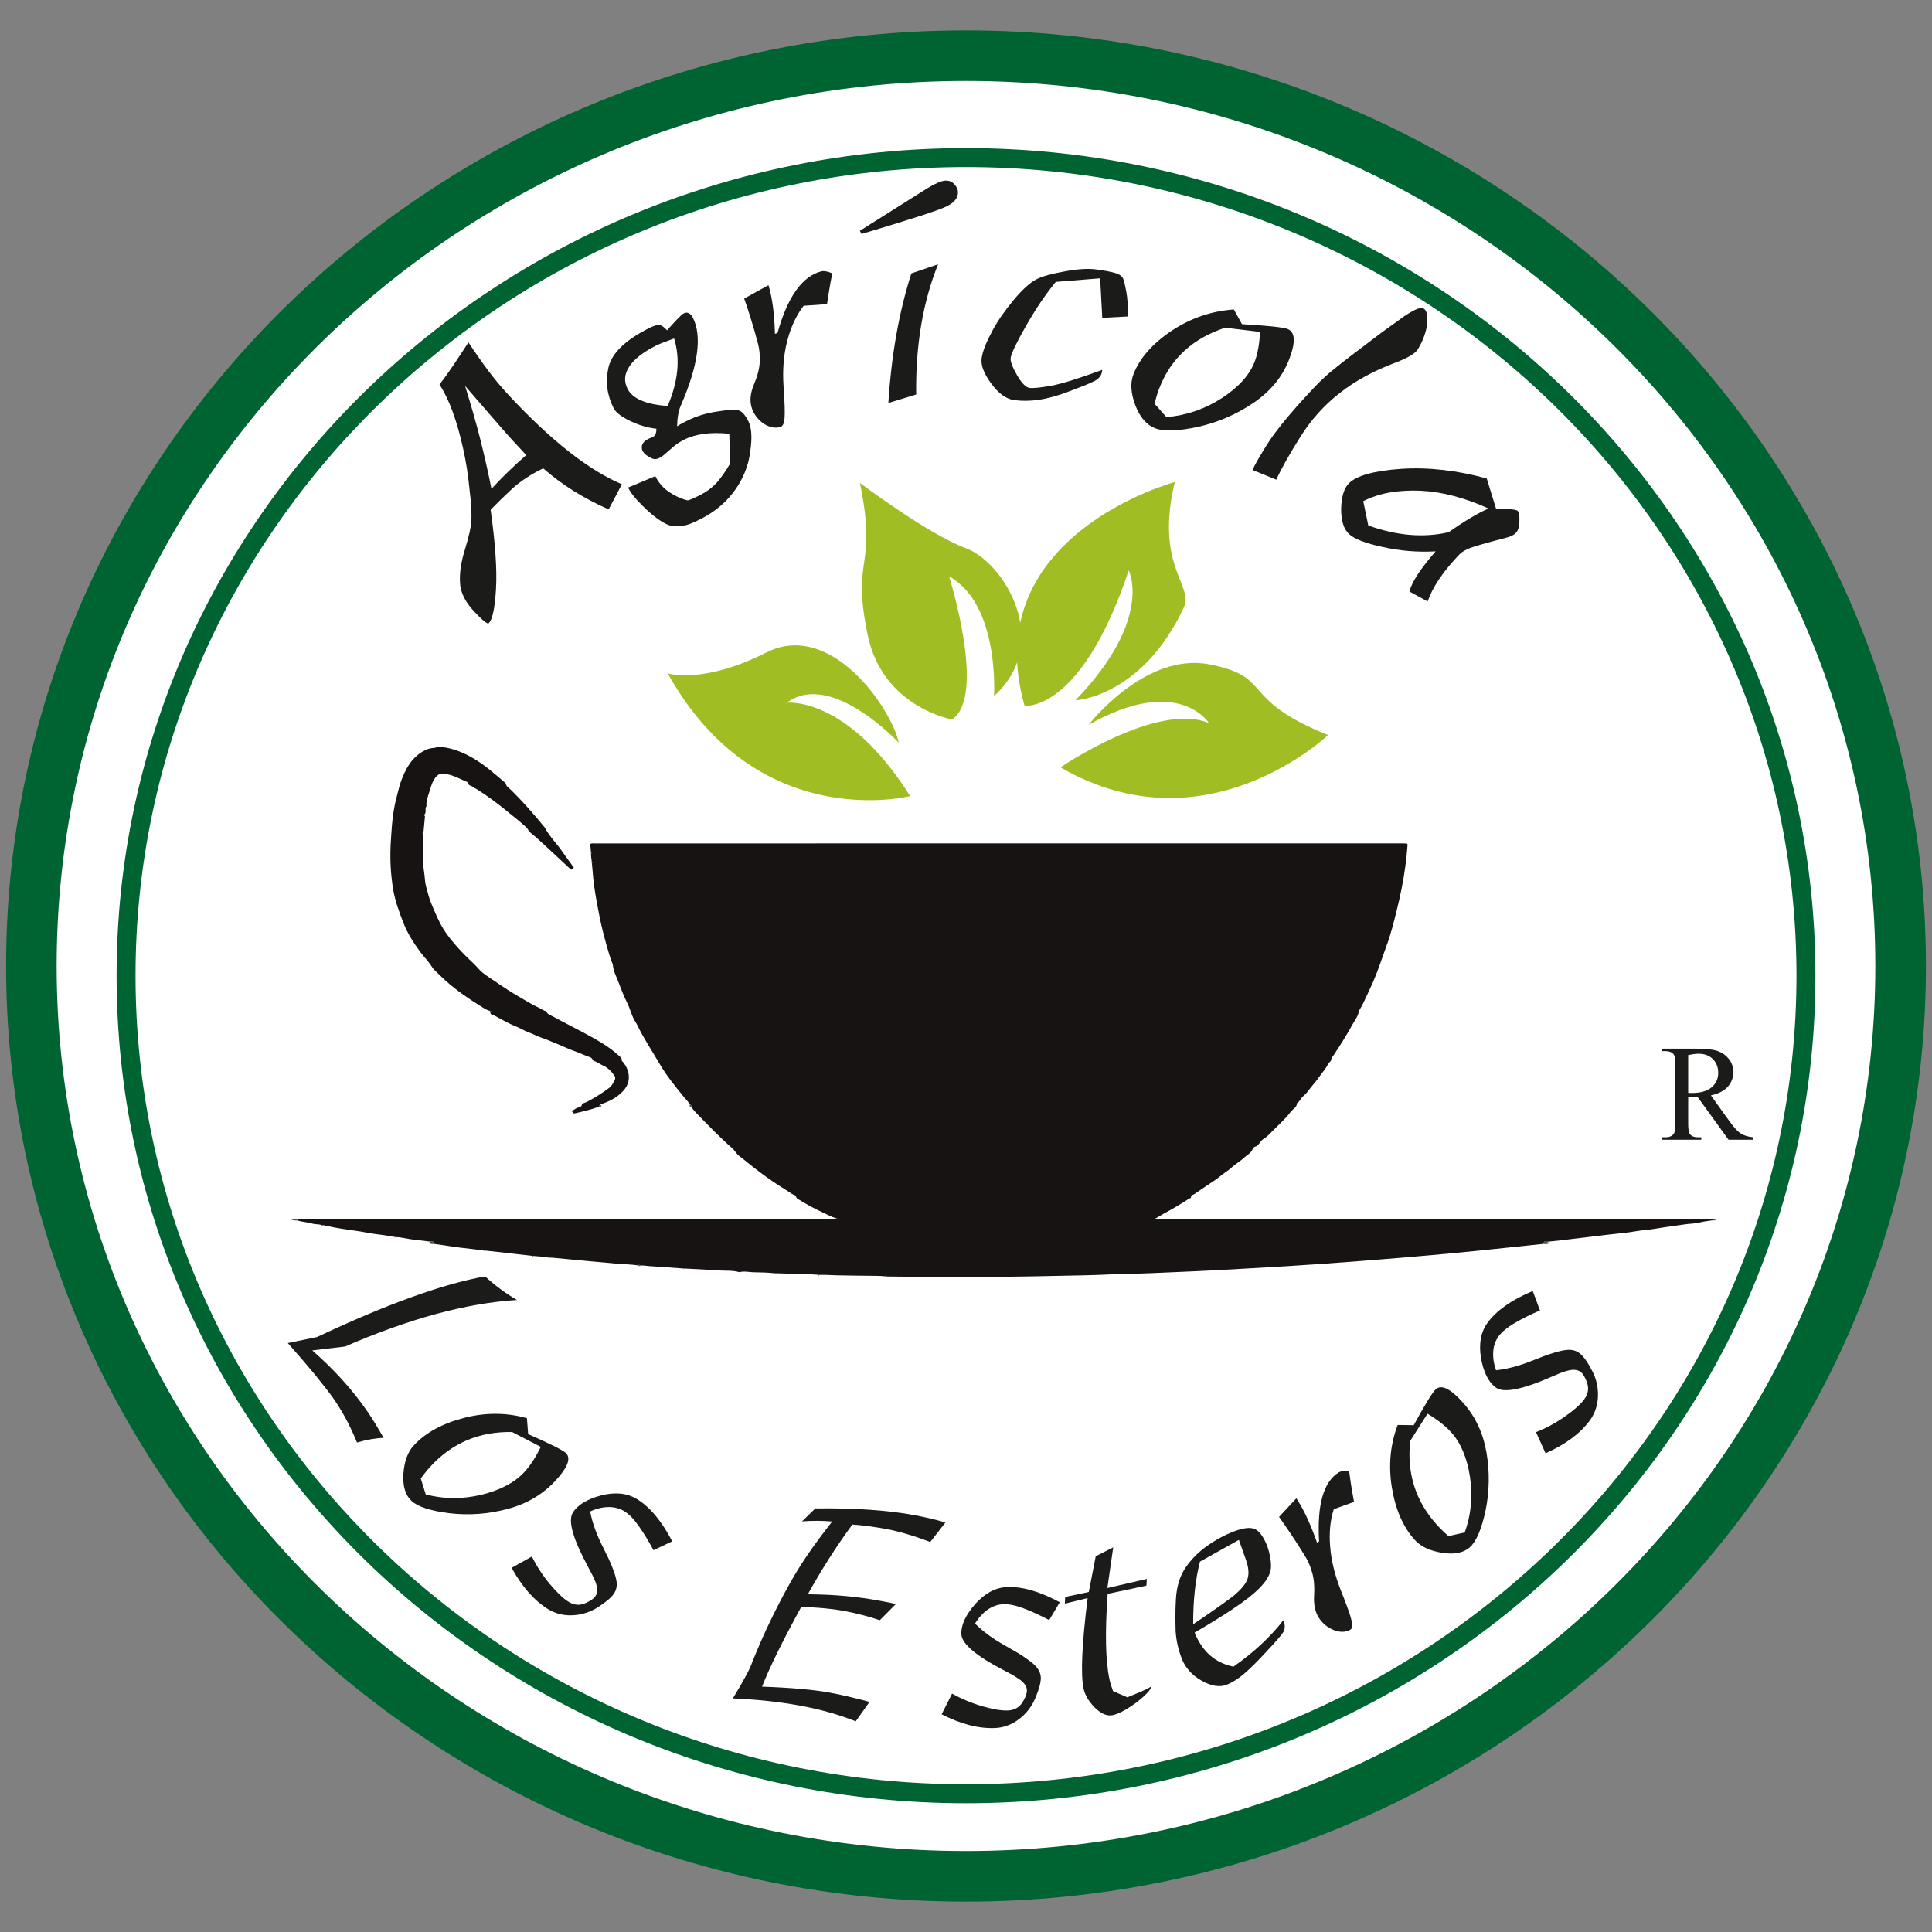 <?xml version="1.0" encoding="utf-8"?>
<!-- Generator: Adobe Illustrator 27.6.1, SVG Export Plug-In . SVG Version: 6.00 Build 0)  -->
<svg version="1.1" id="Capa_1" xmlns="http://www.w3.org/2000/svg" xmlns:xlink="http://www.w3.org/1999/xlink" x="0px" y="0px"
	 viewBox="0 0 124 124" style="enable-background:new 0 0 124 124;" xml:space="preserve">
<rect x="0" y="0" width="124" height="124" fill="#808080" stroke="none"/>
<style type="text/css">
	.st0{fill:#FFFFFF;}
	.st1{fill:#006332;}
	.st2{fill:#1B1B1A;}
	.st3{fill:#A0BE24;}
	.st4{fill:#181313;}
	.st5{fill:#514F4E;}
</style>
<g>
	<g>
		<path class="st0" d="M121.987,62.001c0,32.266-26.855,58.425-59.989,58.425c-33.126,0-59.984-26.159-59.984-58.425
			c0-32.272,26.858-58.428,59.984-58.428C95.132,3.574,121.987,29.729,121.987,62.001z"/>
		<path class="st1" d="M61.998,122.049c-33.97,0-61.607-26.937-61.607-60.048c0-33.112,27.637-60.05,61.607-60.05
			c33.973,0,61.612,26.938,61.612,60.05C123.609,95.112,95.97,122.049,61.998,122.049z M61.998,5.196
			c-32.181,0-58.362,25.483-58.362,56.805c0,31.321,26.181,56.802,58.362,56.802c32.183,0,58.365-25.481,58.365-56.802
			C120.363,30.679,94.18,5.196,61.998,5.196z"/>
	</g>
	<g>
		<path class="st2" d="M112.504,73.151h-1.561l-1.979-2.734c-0.147,0.006-0.266,0.009-0.358,0.009c-0.037,0-0.078-0.001-0.121-0.002
			c-0.043-0.001-0.088-0.004-0.134-0.006v1.699c0,0.368,0.04,0.596,0.121,0.685c0.109,0.127,0.273,0.19,0.492,0.19h0.228v0.159
			h-2.505v-0.159h0.22c0.247,0,0.424-0.081,0.53-0.241c0.06-0.089,0.091-0.3,0.091-0.634V68.34c0-0.368-0.04-0.596-0.121-0.686
			c-0.112-0.126-0.279-0.19-0.5-0.19h-0.22v-0.16h2.13c0.621,0,1.079,0.045,1.373,0.136c0.294,0.091,0.545,0.257,0.75,0.5
			c0.205,0.243,0.308,0.532,0.308,0.869c0,0.359-0.117,0.671-0.351,0.936c-0.234,0.264-0.597,0.451-1.089,0.56l1.207,1.677
			c0.276,0.385,0.513,0.641,0.712,0.768c0.198,0.126,0.457,0.207,0.776,0.241V73.151z M108.352,70.146
			c0.055,0,0.102,0.001,0.142,0.002c0.04,0.001,0.073,0.002,0.099,0.002c0.558,0,0.978-0.121,1.261-0.362
			c0.283-0.241,0.425-0.549,0.425-0.923c0-0.365-0.114-0.662-0.343-0.89c-0.228-0.229-0.531-0.343-0.908-0.343
			c-0.167,0-0.392,0.027-0.677,0.082V70.146z"/>
	</g>
	<g>
		<path class="st2" d="M24.621,92.286c-0.51,0.015-1.085,0.118-1.708,0.299c-0.21-0.52-0.443-1.013-0.69-1.48
			c-0.25-0.465-0.516-0.905-0.801-1.317c-0.292-0.412-0.679-0.913-1.165-1.509c-0.491-0.595-1.088-1.288-1.785-2.079l1.872-0.386
			c2.236-1.052,4.245-1.902,6.024-2.544c1.778-0.646,3.368-1.096,4.768-1.35c0.276,0.259,0.58,0.513,0.916,0.765
			c0.335,0.255,0.709,0.505,1.13,0.751c-3.23,0.198-6.908,1.194-11.036,2.987l-2.106,0.25c1.386,1.211,2.553,2.495,3.496,3.855
			c0.196,0.279,0.383,0.568,0.561,0.865C24.276,91.692,24.454,91.99,24.621,92.286z"/>
		<path class="st2" d="M33.897,92.044c1.418,0.624,2.221,1.029,2.415,1.208c0.36,0.334,0.128,0.934-0.679,1.802
			c-0.812,0.869-1.829,1.469-3.064,1.795c-1.235,0.327-2.471,0.419-3.71,0.275c-1.229-0.153-2.043-0.418-2.443-0.79
			c-0.403-0.371-0.574-0.955-0.524-1.747c0.054-0.794,0.281-1.406,0.681-1.834c0.76-0.814,1.838-1.398,3.244-1.758
			c1.373-0.346,2.705-0.337,4.002,0.028L33.897,92.044z M27.325,95.915c1.167,0.308,2.36,0.313,3.584,0.02
			c1.2-0.295,2.111-0.774,2.729-1.44c0.382-0.405,0.738-0.951,1.071-1.631l-1.837-0.952c-2.085-0.041-3.818,0.683-5.207,2.172
			c-0.22,0.239-0.443,0.507-0.659,0.809L27.325,95.915z"/>
		<path class="st2" d="M43.145,98.927l-1.204,0.566c-0.314-0.588-0.632-1.109-0.949-1.554c-0.312-0.444-0.62-0.762-0.925-0.947
			c-0.303-0.183-0.649-0.273-1.032-0.265c-0.385,0.008-0.775,0.104-1.157,0.284c0.061,0.346,0.168,0.716,0.307,1.109
			c0.139,0.394,0.322,0.812,0.556,1.261c0.226,0.447,0.408,0.833,0.538,1.158c0.128,0.322,0.217,0.58,0.253,0.766
			c0.096,0.363,0.061,0.675-0.104,0.938c-0.149,0.249-0.485,0.542-1,0.879c-0.495,0.328-1.044,0.511-1.636,0.547
			c-0.59,0.036-1.126-0.094-1.608-0.385c-0.893-0.549-1.674-1.434-2.346-2.657l1.295-0.725c0.314,0.624,0.697,1.212,1.157,1.766
			c0.462,0.551,0.863,0.933,1.21,1.144c0.347,0.211,0.696,0.244,1.043,0.094c0.259-0.112,0.453-0.229,0.576-0.351
			c0.127-0.12,0.198-0.269,0.21-0.441c0.008-0.174-0.032-0.382-0.126-0.621c-0.1-0.239-0.246-0.536-0.442-0.893
			c-0.985-1.815-1.321-2.984-0.999-3.511c0.31-0.503,0.914-0.871,1.823-1.11c0.897-0.23,1.666-0.149,2.295,0.234
			C41.713,96.723,42.469,97.626,43.145,98.927z"/>
		<path class="st2" d="M60.681,97.714l-0.975,1.253c-1.055-0.4-1.986-0.673-2.788-0.826c-0.805-0.148-1.543-0.249-2.211-0.294
			c-1.026,1.395-1.977,2.887-2.86,4.478c0.852,0.005,1.657,0.042,2.425,0.113c0.756,0.069,1.487,0.171,2.182,0.3
			c0.177,0.033,0.349,0.065,0.525,0.098c0.173,0.032,0.344,0.072,0.516,0.119l-1.027,1.033c-0.733-0.246-1.496-0.445-2.3-0.595
			c-0.794-0.147-1.713-0.232-2.748-0.249c-1.204,2.204-2.042,3.908-2.508,5.108c1.883,0.068,3.325,0.198,4.331,0.382
			c0.504,0.095,0.968,0.194,1.393,0.299c0.425,0.101,0.815,0.203,1.172,0.3l-0.886,1.246c-2.099-0.846-4.723-1.336-7.885-1.471
			c0.692-1.142,1.111-1.918,1.244-2.331c0.392-0.978,0.79-1.883,1.195-2.712c0.4-0.826,0.792-1.58,1.175-2.262
			c0.384-0.696,0.81-1.379,1.271-2.047c0.463-0.667,0.963-1.334,1.492-2.004c-0.623-0.052-1.269-0.057-1.938-0.008l0.853-0.83
			c2.505-0.035,4.64,0.111,6.412,0.441c0.33,0.063,0.664,0.133,0.984,0.209C60.047,97.54,60.37,97.625,60.681,97.714z"/>
		<path class="st2" d="M68.018,102.837l-0.678,1.142c-0.593-0.31-1.146-0.563-1.656-0.757c-0.513-0.19-0.946-0.279-1.298-0.261
			c-0.353,0.015-0.689,0.135-1.009,0.359c-0.31,0.225-0.578,0.517-0.797,0.885c0.253,0.251,0.539,0.499,0.877,0.744
			c0.338,0.248,0.726,0.492,1.168,0.735c0.435,0.243,0.803,0.46,1.096,0.656c0.287,0.195,0.499,0.358,0.641,0.488
			c0.279,0.251,0.424,0.53,0.44,0.837c0.009,0.292-0.102,0.722-0.339,1.29c-0.227,0.551-0.572,1.01-1.044,1.369
			c-0.468,0.363-0.986,0.558-1.546,0.584c-1.051,0.047-2.194-0.244-3.437-0.882l0.67-1.326c0.608,0.339,1.256,0.612,1.946,0.811
			c0.689,0.198,1.234,0.289,1.642,0.27c0.407-0.019,0.714-0.188,0.922-0.509c0.15-0.237,0.239-0.443,0.276-0.613
			c0.037-0.174,0.016-0.333-0.073-0.485c-0.09-0.148-0.239-0.296-0.461-0.44c-0.21-0.143-0.496-0.31-0.86-0.493
			c-1.835-0.948-2.764-1.732-2.796-2.347c-0.029-0.584,0.268-1.232,0.885-1.939c0.618-0.695,1.297-1.06,2.033-1.093
			C65.593,101.815,66.729,102.138,68.018,102.837z"/>
		<path class="st2" d="M73.605,101.339l-0.025,0.43l-2.489,0.528c-0.175,2.467-0.138,4.286,0.113,5.464
			c0.048,0.244,0.129,0.501,0.234,0.779l0.918,0.397c0.324-0.131,0.614-0.252,0.877-0.364c0.26-0.11,0.492-0.225,0.674-0.343
			c-0.067,0.249-0.401,0.604-0.998,1.06c-0.626,0.451-1.122,0.714-1.488,0.791c-0.356,0.077-0.74-0.079-1.141-0.47
			c-0.4-0.403-0.646-0.816-0.736-1.239c-0.192-0.904-0.105-2.837,0.261-5.804l-1.46,0.357l0.022-0.43l1.514-0.319l0.445-2.295
			l1.122-0.568l-0.375,2.61L73.605,101.339z"/>
		<path class="st2" d="M82.375,103.981l0.057,0.203c0.049,0.211,0.032,0.39-0.05,0.541c-0.094,0.168-0.44,0.576-1.048,1.225
			c-0.614,0.67-1.114,1.165-1.501,1.491c-0.39,0.325-0.754,0.553-1.098,0.69c-0.454,0.175-0.995,0.09-1.621-0.264
			c-0.616-0.356-1.032-0.823-1.259-1.395c-0.226-0.577-0.358-1.161-0.4-1.759c-0.008-0.309-0.015-0.64-0.015-0.986
			c0-0.349,0.011-0.715,0.033-1.105c0.048-0.814,0.259-1.489,0.627-2.021c0.37-0.535,0.818-0.983,1.337-1.355
			c0.55-0.394,1.119-0.705,1.706-0.936c0.635-0.247,1.103-0.303,1.399-0.171c0.291,0.132,0.566,0.51,0.807,1.126
			c0.15,0.47,0.226,0.883,0.229,1.237c0.003,0.357-0.147,0.726-0.46,1.11c-0.308,0.386-0.808,0.827-1.506,1.321
			c-0.695,0.496-1.678,1.113-2.938,1.852c0.487,1.216,1.321,1.945,2.493,2.184c0.642-0.452,1.235-0.926,1.772-1.424
			C81.474,105.049,81.953,104.526,82.375,103.981z M79.971,100.123l-0.456-1.29l-2.498,1.395c-0.293,1.126-0.44,2.464-0.437,4.019
			c1.222-0.82,2.085-1.432,2.596-1.827c0.49-0.409,0.79-0.772,0.896-1.093C80.172,101.005,80.141,100.604,79.971,100.123z"/>
		<path class="st2" d="M86.594,94.443c0.058,0.435,0.111,0.817,0.166,1.146c0.056,0.327,0.106,0.599,0.145,0.806l-1.299,0.468
			c-0.229,0.701-0.308,1.5-0.234,2.397c0.069,0.894,0.298,1.831,0.682,2.805c0.191,0.479,0.347,0.877,0.455,1.187
			c0.113,0.312,0.192,0.56,0.232,0.742c0.042,0.182,0.058,0.318,0.042,0.409c-0.011,0.089-0.049,0.152-0.113,0.192
			c-0.153,0.092-0.324,0.138-0.512,0.137c-0.194,0-0.38-0.039-0.566-0.115c-0.189-0.078-0.367-0.185-0.538-0.323
			c-0.171-0.141-0.311-0.303-0.424-0.487c-0.226-0.365-0.319-0.824-0.289-1.368c0.037-0.564,0-1.048-0.108-1.452
			c-0.111-0.402-0.257-0.764-0.451-1.08c-0.32-0.526-0.628-1.002-0.913-1.425c-0.283-0.422-0.541-0.796-0.776-1.124l1.11-1.195
			c0.469,0.708,0.911,1.661,1.329,2.852l0.131-0.082c-0.138-2.355,0.284-3.833,1.262-4.433
			C86.067,94.414,86.288,94.396,86.594,94.443z"/>
		<path class="st2" d="M90.735,91.472c0.742-1.358,1.215-2.124,1.415-2.303c0.36-0.325,0.938-0.047,1.732,0.837
			c0.795,0.882,1.303,1.953,1.522,3.21c0.214,1.256,0.194,2.495-0.054,3.718c-0.261,1.209-0.596,1.999-1.004,2.365
			c-0.401,0.364-1,0.487-1.783,0.364c-0.786-0.123-1.38-0.401-1.768-0.838c-0.746-0.825-1.235-1.952-1.467-3.382
			c-0.221-1.398-0.097-2.727,0.379-3.986L90.735,91.472z M94.008,98.359c0.414-1.134,0.521-2.325,0.338-3.568
			c-0.188-1.223-0.585-2.171-1.195-2.849c-0.367-0.414-0.881-0.816-1.531-1.206l-1.11,1.747c-0.225,2.069,0.342,3.86,1.705,5.374
			c0.219,0.243,0.465,0.484,0.747,0.73L94.008,98.359z"/>
		<path class="st2" d="M98.375,82.859l0.464,1.248c-0.615,0.264-1.158,0.535-1.629,0.81c-0.467,0.278-0.814,0.559-1.021,0.842
			c-0.209,0.287-0.331,0.625-0.351,1.007c-0.023,0.386,0.038,0.779,0.183,1.18c0.351-0.037,0.725-0.105,1.129-0.214
			c0.401-0.108,0.838-0.253,1.306-0.445c0.464-0.186,0.861-0.335,1.195-0.438c0.335-0.104,0.596-0.166,0.787-0.191
			c0.371-0.061,0.677,0.001,0.925,0.184c0.241,0.174,0.503,0.531,0.789,1.075c0.291,0.523,0.423,1.079,0.409,1.673
			c-0.014,0.595-0.19,1.119-0.516,1.571c-0.624,0.846-1.571,1.548-2.848,2.115l-0.612-1.357c0.645-0.256,1.266-0.588,1.853-1.002
			c0.589-0.409,1.001-0.778,1.243-1.107c0.243-0.327,0.304-0.671,0.189-1.033c-0.09-0.268-0.191-0.468-0.304-0.608
			c-0.11-0.134-0.249-0.213-0.425-0.241c-0.171-0.028-0.378,0-0.628,0.074c-0.25,0.074-0.557,0.197-0.927,0.362
			c-1.889,0.831-3.085,1.058-3.578,0.696c-0.477-0.348-0.793-0.984-0.957-1.91c-0.147-0.917-0.008-1.673,0.435-2.269
			C96.061,84.1,97.022,83.427,98.375,82.859z"/>
	</g>
	<g>
		<path class="st2" d="M39.914,31.082l-0.85,1.613c-1.611-0.713-3.014-1.592-4.202-2.636c-0.822,0.403-1.488,0.845-2.006,1.324
			c-0.513,0.479-0.968,0.924-1.365,1.332c0.303,2.18,0.417,3.888,0.342,5.114c-0.075,1.225-0.231,1.952-0.47,2.172
			c-0.078,0.076-0.397-0.186-0.958-0.783c-0.556-0.601-0.849-1.201-0.879-1.804c-0.04-0.637,0.065-1.355,0.319-2.158
			c0.249-0.822,0.386-1.423,0.407-1.804c0.014-0.179,0.011-0.435,0-0.771c-0.013-0.336-0.049-0.737-0.11-1.207
			c-0.087-0.928-0.226-1.828-0.421-2.703c-0.183-0.84-0.404-1.611-0.656-2.312c-0.252-0.702-0.542-1.295-0.855-1.779
			c0.289-0.375,0.585-0.789,0.886-1.235c0.302-0.449,0.625-0.941,0.97-1.472c0.423,0.641,0.842,1.242,1.26,1.801
			c0.415,0.558,0.847,1.073,1.287,1.548C35.331,28.251,37.767,30.171,39.914,31.082z M29.849,24.768
			c0.383,1.224,0.711,2.381,0.989,3.472c0.273,1.093,0.508,2.138,0.705,3.133c0.682-0.737,1.424-1.46,2.231-2.166l-0.882-0.949
			C32.638,27.989,31.624,26.824,29.849,24.768z"/>
		<path class="st2" d="M43.457,27.36c0.11-0.073,0.22-0.137,0.322-0.191c0.112-0.053,0.217-0.108,0.317-0.159
			c0.592-0.301,1.245-0.5,1.957-0.601c0.706-0.116,1.157-0.137,1.355-0.068c0.208,0.053,0.418,0.285,0.626,0.698
			c0.207,0.412,0.247,1.048,0.121,1.908c-0.099,0.878-0.418,1.71-0.967,2.487c-0.553,0.781-1.287,1.406-2.211,1.873
			c-0.419,0.214-0.742,0.349-0.968,0.4c-0.23,0.056-0.475,0.073-0.737,0.051c-0.171,0.018-0.398-0.053-0.679-0.213
			c-0.285-0.161-0.571-0.371-0.862-0.626c-0.295-0.258-0.574-0.532-0.842-0.821c-0.26-0.289-0.456-0.558-0.581-0.805l1.75-0.733
			c0.145,0.289,0.327,0.535,0.54,0.739c0.21,0.203,0.501,0.394,0.86,0.574c0.405,0.179,0.639,0.255,0.721,0.233
			c0.064-0.017,0.16-0.051,0.284-0.108c0.126-0.053,0.291-0.134,0.491-0.235c0.406-0.206,0.748-0.462,1.031-0.767
			c0.275-0.306,0.567-0.718,0.871-1.234l-0.048-1.921c-1.193-0.125-2.161,0.006-2.911,0.385c-0.287,0.147-0.532,0.309-0.729,0.489
			c-0.201,0.18-0.379,0.334-0.529,0.462c-0.153,0.13-0.303,0.22-0.45,0.268c-0.151,0.049-0.304,0.02-0.466-0.088
			c-0.345-0.172-0.516-0.377-0.532-0.613c-0.011-0.236,0.129-0.429,0.418-0.575l0.293-0.123c0.158-0.079,0.234-0.256,0.225-0.529
			c-0.583-0.067-1.149-0.237-1.706-0.51c-0.555-0.272-0.9-0.539-1.033-0.8c-0.432-0.852-0.539-1.731-0.332-2.635
			c0.218-0.905,1.072-1.736,2.575-2.5c0.349-0.174,0.59-0.244,0.722-0.211c0.139,0.036,0.292,0.148,0.46,0.339
			c0.589-0.663,0.943-1.023,1.061-1.082c0.128-0.065,0.243-0.069,0.347-0.009c0.104,0.061,0.185,0.154,0.249,0.278
			c0.6,1.183,0.349,3.049-0.753,5.598C43.556,26.322,43.471,26.78,43.457,27.36z M43.266,21.723
			c-0.261,0.096-0.49,0.183-0.699,0.261c-0.203,0.079-0.368,0.148-0.48,0.207c-0.822,0.416-1.391,0.866-1.702,1.342
			c-0.314,0.479-0.347,0.951-0.111,1.419c0.319,0.633,1.178,1.003,2.577,1.107C43.534,24.466,43.668,23.022,43.266,21.723z"/>
		<path class="st2" d="M53.418,17.544c-0.088,0.436-0.159,0.822-0.211,1.155c-0.056,0.33-0.095,0.608-0.128,0.821l-1.503,0.107
			c-0.473,0.617-0.822,1.372-1.051,2.259c-0.229,0.89-0.306,1.858-0.235,2.909c0.036,0.517,0.058,0.94,0.071,1.273
			c0.011,0.332,0.008,0.591-0.007,0.781c-0.019,0.187-0.05,0.325-0.099,0.406c-0.047,0.083-0.104,0.135-0.183,0.158
			c-0.189,0.048-0.382,0.046-0.58-0.007c-0.198-0.05-0.38-0.139-0.545-0.262c-0.165-0.124-0.317-0.277-0.444-0.458
			c-0.133-0.182-0.224-0.378-0.277-0.587c-0.112-0.418-0.058-0.885,0.157-1.404c0.227-0.537,0.356-1.017,0.376-1.439
			c0.023-0.421-0.009-0.808-0.102-1.168c-0.158-0.597-0.31-1.139-0.465-1.626c-0.151-0.486-0.291-0.919-0.427-1.299l1.557-0.861
			c0.249,0.812,0.382,1.852,0.415,3.121l0.163-0.044c0.646-2.321,1.585-3.643,2.809-3.962C52.88,17.373,53.114,17.416,53.418,17.544
			z"/>
		<path class="st2" d="M59.544,12.068c0.496-0.299,0.868-0.455,1.11-0.473c0.239-0.017,0.435,0.054,0.586,0.214
			c0.149,0.159,0.233,0.324,0.243,0.493c0.024,0.385-0.226,0.707-0.761,0.959c-0.531,0.255-2.342,0.838-5.425,1.755l-0.112-0.202
			L59.544,12.068z M60.208,16.963c-0.981,2.435-1.448,5.22-1.405,8.357l-1.786,0.545c0.198-3.122,0.695-5.894,1.478-8.318
			L60.208,16.963z"/>
		<path class="st2" d="M72.396,20.313l-1.651,0.086l-0.134-2.536l-2.848,0.23c-0.681,0.83-1.333,1.794-1.952,2.896
			c-0.592,1.043-0.911,1.71-0.947,1.998c-0.027,0.199,0.112,0.57,0.418,1.106c0.296,0.505,0.56,0.774,0.803,0.805
			c0.221,0.028,0.69-0.017,1.39-0.143c0.652-0.116,1.745-0.455,3.27-1.016l-0.023,0.162c-0.04,0.18-0.149,0.336-0.33,0.468
			c-0.163,0.12-0.676,0.339-1.535,0.662c-0.825,0.326-1.551,0.535-2.166,0.626c-0.548,0.082-1.077,0.091-1.591,0.024
			c-0.516-0.067-1.01-0.421-1.478-1.059c-0.471-0.637-0.678-1.178-0.619-1.622c0.055-0.427,0.283-1.006,0.67-1.732
			c0.191-0.364,0.41-0.714,0.652-1.058c0.24-0.342,0.497-0.674,0.766-0.995c0.543-0.646,1.017-1.072,1.421-1.284
			c0.193-0.1,0.443-0.193,0.746-0.274c0.304-0.085,0.664-0.164,1.061-0.234c0.821-0.157,1.495-0.201,2.024-0.131
			c0.545,0.072,0.964,0.151,1.243,0.234c0.282,0.084,0.453,0.214,0.514,0.395c0.061,0.163,0.126,0.44,0.194,0.83
			C72.364,19.139,72.399,19.661,72.396,20.313z"/>
		<path class="st2" d="M79.711,20.805c1.676,0.1,2.654,0.203,2.924,0.308c0.496,0.194,0.534,0.843,0.106,1.952
			c-0.424,1.108-1.181,2.032-2.261,2.772c-1.084,0.741-2.27,1.259-3.562,1.554c-1.29,0.28-2.215,0.314-2.773,0.099
			c-0.56-0.215-0.985-0.71-1.279-1.484c-0.291-0.774-0.333-1.431-0.12-1.98c0.4-1.038,1.217-1.971,2.456-2.8
			c1.213-0.806,2.54-1.26,3.99-1.365L79.711,20.805z M74.863,26.773c1.291-0.113,2.48-0.521,3.567-1.229
			c1.071-0.696,1.762-1.47,2.094-2.319c0.198-0.517,0.31-1.158,0.348-1.924l-2.238-0.267c-2.085,0.687-3.49,1.978-4.225,3.879
			c-0.12,0.302-0.218,0.635-0.31,0.997L74.863,26.773z"/>
		<path class="st2" d="M80.392,30.165c0.131-0.313,0.426-0.828,0.876-1.549c0.229-0.367,0.505-0.764,0.846-1.192
			c0.332-0.429,0.724-0.896,1.169-1.398c0.45-0.502,0.856-0.944,1.221-1.322c0.375-0.377,0.712-0.691,1.02-0.936
			c0.314-0.259,0.676-0.546,1.089-0.862c0.417-0.313,0.878-0.666,1.39-1.054c0.511-0.392,0.942-0.713,1.303-0.963
			c0.354-0.25,0.626-0.447,0.807-0.586c0.384-0.25,0.675-0.41,0.856-0.478c0.183-0.066,0.327-0.068,0.421-0.009
			c0.097,0.06,0.159,0.179,0.194,0.354c0.032,0.176,0.039,0.383,0.014,0.622c-0.024,0.238-0.09,0.502-0.196,0.792
			c-0.103,0.29-0.239,0.573-0.41,0.847c-0.166,0.261-0.635,0.54-1.414,0.838c-1.419,0.532-2.617,1.187-3.591,1.958
			c-1.004,0.778-1.851,1.726-2.554,2.855c-0.697,1.111-1.204,2.013-1.518,2.706L80.392,30.165z"/>
		<path class="st2" d="M96.021,32.652c0.828,0,1.291,0.047,1.38,0.135c0.093,0.088,0.131,0.306,0.117,0.655
			c-0.003,0.355-0.079,0.607-0.218,0.753c-0.132,0.145-0.35,0.25-0.635,0.318c-1.248,0.325-2.014,0.543-2.299,0.655
			c-0.321,0.122-0.553,0.262-0.701,0.418c-1.045,1.095-1.724,2.099-2.036,3.017l-1.17-0.638c0.085-0.324,0.27-0.698,0.549-1.122
			c0.28-0.424,0.657-0.911,1.136-1.457c-1.16,0.066-2.3-0.029-3.42-0.284c-1.096-0.234-1.811-0.514-2.153-0.838
			c-0.33-0.314-0.493-0.844-0.495-1.592c0.017-0.77,0.179-1.311,0.473-1.625c0.486-0.514,1.622-0.834,3.395-0.956
			c1.736-0.111,3.564,0.094,5.477,0.619L96.021,32.652z M95.535,32.636c-0.732-0.335-1.466-0.598-2.192-0.794
			c-0.736-0.196-1.445-0.31-2.142-0.345c-0.696-0.033-1.356,0.003-1.982,0.108c-0.626,0.108-1.2,0.295-1.722,0.561l0.323,1.559
			c1.831,0.659,3.549,0.804,5.155,0.434C93.993,33.446,94.84,32.938,95.535,32.636z"/>
	</g>
	<path class="st1" d="M61.998,115.736c-30.06,0-54.515-23.827-54.515-53.115S31.938,9.506,61.998,9.506
		c30.063,0,54.521,23.827,54.521,53.115S92.061,115.736,61.998,115.736z M61.998,10.722c-29.389,0-53.299,23.282-53.299,51.898
		c0,28.617,23.91,51.898,53.299,51.898c29.392,0,53.304-23.281,53.304-51.898C115.302,34.004,91.389,10.722,61.998,10.722z"/>
	<path class="st3" d="M42.857,43.218c0,0,2.229,0.73,6.34-1.345s7.992,3.535,8.492,5.802c0,0-4.342-4.688-7.185-2.574
		c0,0,3.842-0.461,7.915,5.994C58.419,51.094,48.621,53.592,42.857,43.218z"/>
	<path class="st3" d="M60.916,36.993c0,0,2.421,7.685,0.192,9.183c0,0-4.459-0.782-5.418-5.418c-1.075-5.197,0.653-4.15-0.5-9.764
		c0,0,4.396,3.309,6.809,4.193c2.413,0.884,5.602,6.032,1.798,9.491C63.798,44.678,64.182,38.799,60.916,36.993z"/>
	<path class="st3" d="M75.402,30.936c0,0-12.757,3.424-9.644,14.357c0,0,3.612,0.5,6.686-8.684c0,0,1.614,3.112-3.42,8.338
		c0,0,4.251-0.185,6.955-5.956C76.644,37.569,74.099,36.34,75.402,30.936z"/>
	<path class="st3" d="M69.869,46.522c0,0,3.612-4.688,7.762-3.881s1.844,2.229,7.608,4.534c0,0-7.838,7.493-17.175,2.075
		c0,0,6.186-4.227,9.529-2.843C77.592,46.407,75.632,43.256,69.869,46.522z"/>
	<g>
		<g>
			<path class="st4" d="M43.86,81.416c-0.736-0.053-1.472-0.11-2.208-0.157c-0.192-0.012-0.382-0.058-0.577-0.032
				c-0.029-0.053-0.061-0.077-0.104-0.013c-0.419-0.054-0.842-0.072-1.263-0.099c-0.018-0.001-0.036-0.002-0.054-0.003
				c-0.704-0.064-1.409-0.128-2.113-0.193c-0.704-0.066-1.408-0.134-2.113-0.2c-0.059-0.005-0.118-0.004-0.177-0.005
				c-0.02-0.002-0.04-0.004-0.059-0.006c-0.317-0.051-0.638-0.073-0.958-0.098c-0.018-0.001-0.036-0.003-0.055-0.004
				c-0.568-0.066-1.136-0.132-1.705-0.196c-0.46-0.052-0.92-0.101-1.38-0.151c-0.02-0.002-0.039-0.005-0.059-0.007
				c-0.483-0.054-0.965-0.119-1.449-0.17c-0.337-0.035-0.678-0.092-1.016-0.146c-0.241-0.038-0.483-0.069-0.725-0.102
				c0.008-0.154-0.081-0.169-0.201-0.141c-0.364-0.044-0.728-0.093-1.091-0.13c-0.382-0.04-0.752-0.155-1.137-0.165
				c-0.02-0.002-0.039-0.004-0.059-0.006c-0.455-0.086-0.912-0.15-1.372-0.205c-0.272-0.033-0.539-0.102-0.81-0.141
				c-0.391-0.056-0.781-0.118-1.172-0.174c-0.401-0.057-0.802-0.14-1.2-0.228c-0.032-0.007-0.067-0.003-0.101-0.004
				c-0.019-0.003-0.038-0.006-0.057-0.009c-0.186-0.078-0.391-0.037-0.583-0.095c-0.321-0.096-0.661-0.108-0.983-0.204
				c-0.001-0.028-0.002-0.057-0.004-0.085c0.143-0.003,0.287-0.009,0.43-0.01c11.271,0,22.542,0,33.813-0.001
				c0.11,0,0.22-0.002,0.329-0.004c0.032,0.04,0.072,0.045,0.079-0.008c0.007-0.051-0.043-0.053-0.084-0.044
				c-0.267-0.066-0.502-0.207-0.748-0.321c-0.308-0.142-0.615-0.289-0.909-0.452c-0.272-0.15-0.543-0.309-0.808-0.473
				c-0.095-0.059-0.063-0.191-0.194-0.236c-0.153-0.052-0.287-0.164-0.427-0.253c-0.322-0.205-0.648-0.404-0.962-0.621
				c-0.571-0.394-1.127-0.808-1.663-1.248c-0.155-0.127-0.31-0.257-0.473-0.373c-0.193-0.137-0.287-0.357-0.462-0.509
				c-0.828-0.719-1.581-1.514-2.345-2.298c-0.104-0.107-0.192-0.231-0.287-0.347c0.002-0.071,0.011-0.147-0.089-0.163
				c-0.103-0.194-0.268-0.341-0.405-0.509c-0.544-0.669-1.091-1.338-1.525-2.084c-0.487-0.836-1.033-1.64-1.45-2.517
				c-0.049-0.103-0.119-0.195-0.175-0.295c-0.195-0.351-0.281-0.747-0.461-1.105c-0.235-0.465-0.415-0.954-0.603-1.439
				c-0.124-0.319-0.288-0.626-0.318-0.979c-0.01-0.111-0.078-0.216-0.114-0.326c-0.205-0.617-0.376-1.243-0.535-1.872
				c-0.156-0.618-0.275-1.244-0.389-1.869c-0.125-0.681-0.224-1.371-0.272-2.065c-0.01-0.143-0.026-0.285-0.039-0.427
				c0.046-0.036,0.034-0.069-0.007-0.099c-0.02-0.169-0.053-0.336-0.047-0.507c0.044-0.036,0.035-0.069-0.005-0.1
				c-0.016-0.175-0.033-0.351-0.049-0.522c0.097-0.065,0.192-0.037,0.282-0.037c5.855-0.002,11.71-0.003,17.565-0.003
				c11.38,0,22.761,0,34.141,0c0.101,0,0.203-0.002,0.304,0.001c0.165,0.006,0.175,0.011,0.161,0.177
				c-0.034,0.437-0.08,0.873-0.138,1.307c-0.128,0.957-0.323,1.9-0.556,2.835c-0.19,0.764-0.377,1.529-0.655,2.267
				c-0.089,0.237-0.172,0.477-0.255,0.717c-0.251,0.726-0.516,1.445-0.853,2.138c-0.212,0.436-0.392,0.889-0.652,1.301
				c-0.047,0.337-0.261,0.595-0.418,0.879c-0.37,0.666-0.769,1.316-1.197,1.947c-0.082,0.121-0.19,0.228-0.187,0.39
				c-0.189,0.143-0.257,0.374-0.398,0.553c-0.265,0.335-0.5,0.695-0.78,1.016c-0.198,0.227-0.352,0.49-0.591,0.686
				c-0.151,0.124-0.216,0.333-0.391,0.443c-0.007,0.004-0.018,0.011-0.018,0.017c-0.008,0.285-0.278,0.375-0.415,0.564
				c-0.349,0.479-0.808,0.852-1.212,1.278c-0.16,0.168-0.325,0.33-0.526,0.454c-0.089,0.055-0.159,0.142-0.225,0.232
				c-0.076,0.104-0.156,0.217-0.299,0.256c-0.104,0.028-0.161,0.139-0.198,0.216c-0.107,0.222-0.326,0.316-0.488,0.47
				c-0.256,0.243-0.574,0.42-0.836,0.658c-0.241,0.219-0.521,0.382-0.77,0.589c-0.254,0.211-0.542,0.382-0.816,0.569
				c-0.268,0.184-0.535,0.369-0.805,0.548c-0.074,0.049-0.231,0.082-0.216,0.135c0.039,0.143-0.072,0.126-0.127,0.162
				c-0.517,0.334-1.045,0.649-1.588,0.941c-0.183,0.098-0.359,0.209-0.588,0.343c0.11,0.007,0.171,0.012,0.231,0.013
				c0.127,0.002,0.253,0.001,0.38,0.001c11.49,0,22.98,0.001,34.47,0.003c0.235,0,0.473-0.026,0.705,0.04
				c-0.005,0.014-0.006,0.029-0.002,0.043c-0.287,0.048-0.577,0.072-0.863,0.147c-0.294,0.077-0.61,0.067-0.914,0.113
				c-0.633,0.098-1.27,0.173-1.902,0.282c-0.3,0.052-0.611,0.075-0.916,0.112c-0.323,0.04-0.643,0.107-0.964,0.142
				c-0.35,0.039-0.701,0.074-1.052,0.115c-1.073,0.127-2.145,0.259-3.217,0.386c-0.268,0.032-0.537,0.054-0.805,0.081
				c-0.192-0.024-0.192-0.024-0.218,0.136c-1.343,0.141-2.686,0.284-4.03,0.422c-1.47,0.151-2.941,0.286-4.413,0.41
				c-1.254,0.105-2.507,0.209-3.761,0.304c-1.465,0.112-2.931,0.214-4.397,0.304c-1.172,0.072-2.344,0.137-3.515,0.204
				c-1.695,0.097-3.391,0.163-5.087,0.237c-0.844,0.037-1.689,0.035-2.533,0.077c-1.24,0.062-2.482,0.072-3.723,0.1
				c-0.498,0.011-0.996,0.022-1.494,0.03c-2.272,0.036-4.545,0.054-6.817,0.027c-0.785-0.009-1.57-0.009-2.356-0.021
				c-0.03-0.057-0.063-0.069-0.103-0.009c-0.142-0.01-0.284-0.028-0.427-0.03c-0.907-0.013-1.815-0.016-2.722-0.037
				c-0.369-0.009-0.738-0.041-1.108-0.026c-0.03-0.057-0.063-0.069-0.103-0.009c-0.547-0.054-1.097-0.035-1.645-0.062
				c-0.362-0.018-0.726-0.024-1.088-0.035c-0.019-0.001-0.037-0.002-0.056-0.003c-0.444-0.046-0.89-0.052-1.336-0.061
				c-0.299-0.006-0.599-0.09-0.899-0.004c-0.441-0.132-0.899-0.078-1.349-0.112c-0.729-0.056-1.461-0.084-2.191-0.124
				C43.897,81.417,43.879,81.417,43.86,81.416z"/>
			<path class="st4" d="M27.242,52.354c0.012,0.011,0.035,0.023,0.034,0.033c-0.03,0.339-0.062,0.677-0.095,1.016
				c-0.001,0.012-0.024,0.021-0.036,0.032c-0.041,0.026-0.04,0.054-0.003,0.083c0.063,0.042,0.038,0.106,0.033,0.16
				c-0.049,0.589-0.036,1.177-0.01,1.766c0.015,0.337,0.087,0.665,0.107,0.999c0.021,0.331,0.128,0.642,0.213,0.961
				c0.14,0.531,0.381,1.016,0.6,1.514c0.215,0.487,0.492,0.927,0.82,1.338c0.346,0.433,0.722,0.841,1.119,1.229
				c0.226,0.221,0.464,0.428,0.673,0.672c0.266,0.311,0.628,0.525,0.965,0.756c0.598,0.409,1.202,0.809,1.832,1.166
				c0.354,0.2,0.697,0.421,1.071,0.589c0.175,0.078,0.33,0.203,0.521,0.254c-0.004,0.016-0.002,0.031,0.004,0.045
				c0.09,0.164,0.273,0.202,0.416,0.281c0.685,0.376,1.385,0.724,2.073,1.095c0.644,0.347,1.284,0.705,1.857,1.165
				c0.111,0.09,0.219,0.184,0.324,0.281c0.072,0.067,0.162,0.126,0.144,0.248c-0.008,0.058,0.048,0.085,0.078,0.122
				c0.2,0.243,0.333,0.52,0.37,0.831c0.046,0.385-0.085,0.73-0.338,1.01c-0.399,0.444-0.919,0.702-1.48,0.885
				c-0.086,0.016-0.048,0.084-0.056,0.133c-0.51,0.194-1.041,0.311-1.571,0.437c-0.128,0.03-0.159-0.059-0.188-0.122
				c-0.038-0.082,0.063-0.065,0.103-0.096c0.129-0.102,0.278-0.157,0.429-0.213c0.023-0.008,0.064-0.017,0.065-0.029
				c0.022-0.21,0.219-0.203,0.346-0.27c0.484-0.256,0.949-0.542,1.391-0.866c0.17-0.125,0.289-0.291,0.364-0.489
				c0.027-0.004,0.035-0.022,0.033-0.047c0.065-0.109,0.04-0.214-0.028-0.306c-0.195-0.265-0.415-0.498-0.728-0.634
				c-0.185-0.08-0.345-0.215-0.54-0.277c-0.052-0.016-0.104-0.037-0.117-0.085c-0.038-0.138-0.167-0.164-0.266-0.2
				c-0.322-0.119-0.63-0.268-0.956-0.379c-0.322-0.11-0.627-0.27-0.945-0.395c-0.364-0.143-0.721-0.31-1.088-0.436
				c-0.31-0.106-0.598-0.26-0.904-0.373c-0.249-0.092-0.482-0.248-0.735-0.348c-0.206-0.082-0.409-0.176-0.606-0.273
				c-0.236-0.117-0.461-0.26-0.698-0.379c-0.059-0.03-0.111-0.063-0.179-0.078c-0.096-0.021-0.191-0.065-0.19-0.192
				c0.036-0.01,0.056-0.035,0.037-0.069c-0.017-0.03-0.052-0.032-0.085-0.024c-0.231-0.058-0.421-0.203-0.616-0.324
				c-0.759-0.472-1.493-0.979-2.165-1.573c-0.253-0.224-0.488-0.463-0.732-0.695c-0.126-0.119-0.209-0.268-0.307-0.408
				c-0.187-0.267-0.423-0.496-0.616-0.76c-0.425-0.579-0.817-1.181-1.08-1.849c-0.267-0.679-0.522-1.364-0.656-2.087
				c-0.051-0.272-0.082-0.545-0.114-0.819c-0.107-0.925-0.097-1.85-0.025-2.777c0.031-0.402,0.055-0.808,0.109-1.204
				c0.06-0.436,0.138-0.876,0.259-1.305c0.082-0.294,0.142-0.601,0.243-0.882c0.283-0.788,0.66-1.532,1.432-1.972
				c0.204-0.116,0.429-0.207,0.673-0.209c0.102-0.001,0.183-0.065,0.289-0.067c0.377-0.009,0.741,0.075,1.09,0.189
				c0.736,0.24,1.395,0.636,2.007,1.103c0.416,0.318,0.807,0.667,1.209,1.003c0.012,0.01,0.03,0.022,0.032,0.036
				c0.032,0.199,0.202,0.29,0.328,0.413c0.777,0.759,1.488,1.576,2.175,2.415c0.306,0.585,0.788,1.043,1.154,1.585
				c0.195,0.289,0.412,0.563,0.611,0.849c0.043,0.062,0.161,0.129,0.055,0.229c-0.111,0.105-0.177,0.005-0.25-0.063
				c-0.541-0.504-1.081-1.009-1.625-1.51c-0.278-0.256-0.557-0.512-0.852-0.748c-0.128-0.102-0.17-0.255-0.289-0.362
				c-0.437-0.393-0.896-0.759-1.354-1.127c-0.572-0.46-1.163-0.896-1.784-1.29c-0.099-0.063-0.213-0.103-0.301-0.176
				c-0.092-0.077-0.278-0.061-0.264-0.251c0.001-0.013-0.035-0.033-0.056-0.042c-0.381-0.155-0.741-0.36-1.143-0.469
				c-0.123-0.033-0.245-0.046-0.369-0.066c-0.307-0.05-0.48,0.13-0.621,0.354c-0.157,0.25-0.23,0.539-0.317,0.817
				c-0.092,0.296-0.205,0.594-0.181,0.915c-0.124,0.155,0.021,0.373-0.125,0.523C27.205,52.296,27.206,52.324,27.242,52.354z"/>
			<path class="st5" d="M19.074,78.245c0.001,0.028,0.002,0.057,0.004,0.085c-0.131,0.012-0.259-0.01-0.387-0.041
				C18.815,78.247,18.94,78.209,19.074,78.245z"/>
			<path class="st5" d="M27.643,79.691c0.12-0.028,0.209-0.013,0.201,0.141c-0.143,0.034-0.274-0.022-0.407-0.054
				C27.494,79.722,27.602,79.787,27.643,79.691z"/>
			<path class="st5" d="M99.069,79.837c0.026-0.16,0.026-0.16,0.218-0.136c0.057,0.074,0.162,0.003,0.237,0.085
				C99.366,79.829,99.222,79.865,99.069,79.837z"/>
			<path class="st5" d="M38.481,71.021c0.007-0.049-0.031-0.117,0.056-0.133c-0.014,0.054,0.09,0.054,0.054,0.112
				C38.566,71.038,38.52,71.029,38.481,71.021z"/>
			<path class="st5" d="M44.273,70.886c0.1,0.016,0.091,0.091,0.089,0.163C44.248,71.04,44.254,70.967,44.273,70.886z"/>
			<path class="st5" d="M109.92,78.321c-0.004-0.015-0.003-0.029,0.002-0.043c0.066-0.025,0.129-0.012,0.208,0.022
				C110.053,78.338,109.987,78.336,109.92,78.321z"/>
			<path class="st5" d="M27.141,53.518c-0.037-0.029-0.038-0.057,0.003-0.083C27.183,53.464,27.158,53.491,27.141,53.518z"/>
			<path class="st5" d="M37.929,54.692c0.041,0.031,0.05,0.064,0.005,0.1C37.91,54.76,37.909,54.727,37.929,54.692z"/>
			<path class="st5" d="M37.981,55.3c0.041,0.031,0.053,0.063,0.007,0.099C37.963,55.367,37.962,55.334,37.981,55.3z"/>
			<path class="st5" d="M31.424,64.876c0.033-0.008,0.068-0.006,0.085,0.024c0.019,0.034,0,0.059-0.037,0.069
				C31.456,64.938,31.44,64.907,31.424,64.876z"/>
			<path class="st5" d="M27.242,52.354c-0.036-0.03-0.037-0.058,0.005-0.083C27.301,52.302,27.249,52.327,27.242,52.354z"/>
			<path class="st5" d="M56.84,81.921c0.04-0.061,0.073-0.048,0.103,0.009C56.903,81.997,56.868,81.995,56.84,81.921z"/>
			<path class="st5" d="M53.642,78.179c0.041-0.009,0.091-0.006,0.084,0.044c-0.007,0.053-0.048,0.049-0.079,0.008
				C53.645,78.214,53.643,78.196,53.642,78.179z"/>
			<path class="st5" d="M40.971,81.214c0.043-0.064,0.076-0.04,0.104,0.013C41.032,81.286,40.997,81.286,40.971,81.214z"/>
			<path class="st5" d="M52.48,81.82c0.04-0.061,0.073-0.048,0.103,0.009C52.542,81.896,52.508,81.894,52.48,81.82z"/>
			<path class="st5" d="M20.644,78.63c0.019,0.003,0.038,0.006,0.057,0.009c-0.007,0.021-0.018,0.041-0.044,0.029
				C20.648,78.664,20.648,78.643,20.644,78.63z"/>
			<path class="st5" d="M34.178,80.605c0.018,0.001,0.036,0.003,0.055,0.004c-0.004,0.022-0.011,0.044-0.039,0.034
				C34.185,80.639,34.183,80.618,34.178,80.605z"/>
			<path class="st5" d="M35.191,80.707c0.02,0.002,0.04,0.004,0.059,0.006c-0.007,0.021-0.016,0.043-0.043,0.032
				C35.198,80.741,35.196,80.72,35.191,80.707z"/>
			<path class="st5" d="M39.653,81.111c0.018,0.001,0.036,0.002,0.054,0.003c-0.007,0.012-0.012,0.033-0.021,0.035
				C39.658,81.156,39.655,81.133,39.653,81.111z"/>
			<path class="st5" d="M31.034,80.251c0.02,0.002,0.039,0.005,0.059,0.007c-0.007,0.021-0.017,0.042-0.043,0.031
				C31.041,80.285,31.039,80.264,31.034,80.251z"/>
			<path class="st5" d="M43.86,81.416c0.019,0.001,0.037,0.002,0.056,0.002c-0.007,0.013-0.012,0.034-0.021,0.036
				C43.866,81.461,43.862,81.437,43.86,81.416z"/>
			<path class="st5" d="M49.69,81.719c0.019,0.001,0.037,0.002,0.056,0.003c-0.007,0.012-0.012,0.033-0.021,0.036
				C49.697,81.765,49.693,81.741,49.69,81.719z"/>
			<path class="st5" d="M25.355,79.391c0.02,0.002,0.039,0.004,0.059,0.006c-0.006,0.022-0.015,0.044-0.042,0.033
				C25.363,79.425,25.361,79.404,25.355,79.391z"/>
			<path class="st5" d="M39.452,69.326c0.002,0.024-0.006,0.042-0.033,0.047C39.397,69.334,39.416,69.324,39.452,69.326z"/>
			<path class="st5" d="M35.091,64.969c-0.006-0.015-0.008-0.03-0.004-0.045c0.014,0.003,0.038,0.002,0.04,0.009
				C35.137,64.962,35.115,64.968,35.091,64.969z"/>
		</g>
	</g>
</g>
</svg>
